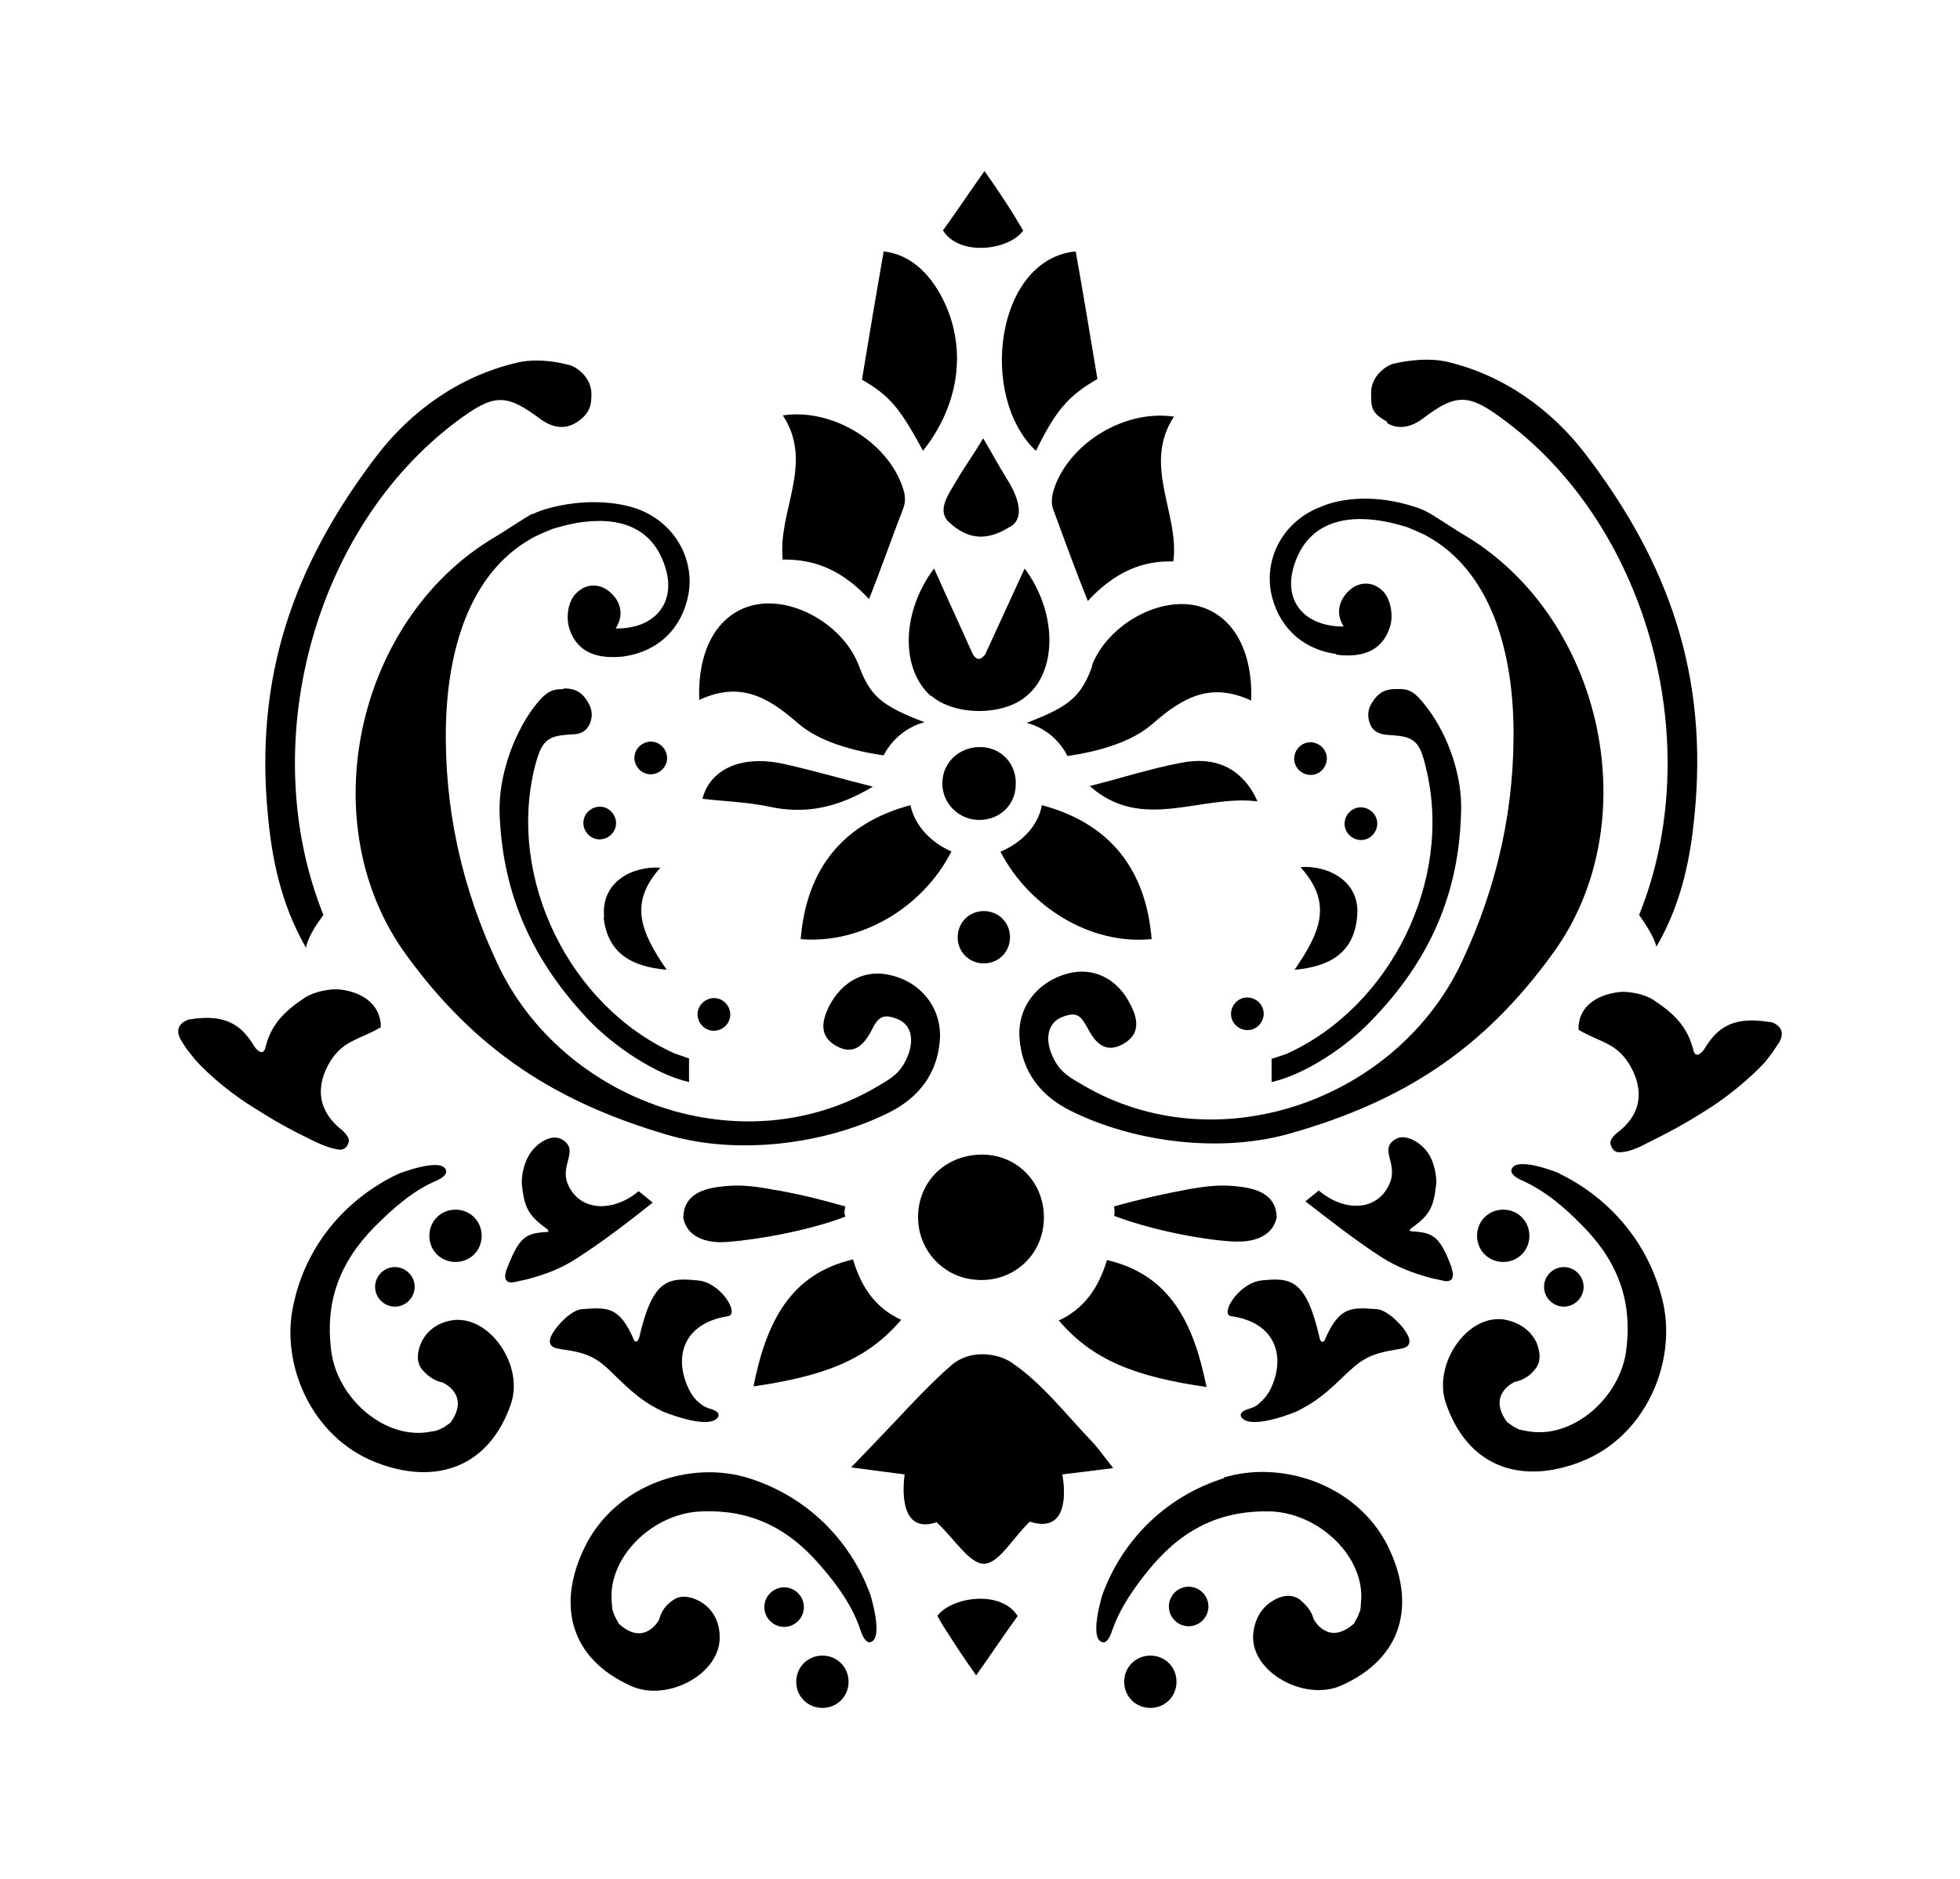<?xml version="1.0" encoding="iso-8859-1"?>
<!-- Generator: Adobe Illustrator 28.5.0, SVG Export Plug-In . SVG Version: 9.03 Build 54727)  -->
<svg version="1.1" id="Livello_1" xmlns="http://www.w3.org/2000/svg" xmlns:xlink="http://www.w3.org/1999/xlink" x="0px" y="0px"
	 viewBox="0 0 935.435 896.867" style="enable-background:new 0 0 935.435 896.867;" xml:space="preserve">
<g id="Capa_1">
	<path d="M337.99,491.524c3.959,1.523,8.527-0.609,10.049-4.568c1.523-3.959-0.609-8.527-4.568-10.049
		c-3.959-1.523-8.527,0.609-10.049,4.568C331.899,485.433,334.031,490.001,337.99,491.524z"/>
	<path d="M592.572,476.602c-3.959,1.523-6.091,6.091-4.568,10.049c1.523,3.959,6.091,6.09,10.049,4.568
		c3.959-1.523,6.091-6.09,4.568-10.049C601.099,477.211,596.531,475.079,592.572,476.602z"/>
	<path d="M563.033,364.232c-14.313,2.741-28.321,7.309-42.938,10.963c24.971,22.23,52.683,3.959,80.09,7.309
		C593.181,366.973,580.391,360.578,563.033,364.232z"/>
	<path d="M622.72,354.792c-3.959,1.523-6.091,6.09-4.568,10.049s6.091,6.09,10.049,4.568c3.959-1.523,6.091-6.091,4.568-10.049
		C631.247,355.401,626.679,353.27,622.72,354.792z"/>
	<path d="M606.885,505.227v11.267c16.14-3.654,35.934-17.053,47.201-28.93c27.712-28.321,42.329-60.296,43.242-100.189
		c0.609-16.444-5.786-35.629-15.835-49.028c-6.091-8.222-8.831-9.745-14.922-9.44c-2.741,0-7.613,0-11.267,5.786l0,0
		c-1.523,2.132-3.35,5.481-1.523,10.658c1.218,3.35,3.959,5.177,8.831,5.481c12.486,0.609,14.922,2.741,17.967,15.835
		c13.095,53.292-16.749,113.892-66.691,136.427l-7.309,2.436l0,0L606.885,505.227z"/>
	<path d="M652.259,400.471c3.959-1.523,6.09-6.091,4.568-10.049c-1.523-3.959-6.091-6.09-10.049-4.568
		c-3.959,1.523-6.091,6.09-4.568,10.049C643.732,399.862,648.3,401.993,652.259,400.471z"/>
	<path d="M521.314,317.945c-5.481,14.617-10.658,19.185-31.366,27.103c14.313,3.654,19.49,15.835,19.49,15.835
		c14.313-2.132,30.452-6.395,40.806-15.531c14.617-12.79,27.712-19.794,46.897-10.963c0.914-24.666-9.44-41.72-26.494-45.374l0,0
		c-18.576-3.959-42.329,9.745-49.637,28.93L521.314,317.945L521.314,317.945z"/>
	<path d="M440.615,215.015c16.444-20.708,20.708-46.288,10.963-68.823c-6.395-14.617-16.444-24.666-29.843-26.189
		c-3.654,21.012-7.004,40.806-10.354,61.209c13.704,7.918,18.271,14.008,29.234,34.107l0,0L440.615,215.015L440.615,215.015z"/>
	<path d="M373.924,267.089c9.745,0,24.971,1.523,40.806,18.881c5.177-12.79,11.572-31.061,16.444-43.547
		c0.914-2.436,0.914-5.177,0.305-7.613c-6.09-22.535-33.193-40.197-57.86-36.543c15.226,23.144-2.741,45.983,0,69.127l0,0
		L373.924,267.089z"/>
	<path d="M502.433,235.723c-0.609,2.436-0.609,5.481,0.305,7.613c4.568,12.486,11.267,30.757,16.444,43.547
		c15.835-17.358,31.061-19.185,40.806-18.881c3.045-22.839-14.922-45.983,0.305-69.127l0,0
		c-24.667-3.654-51.769,14.008-57.86,36.543l0,0L502.433,235.723L502.433,235.723z"/>
	<path d="M333.726,334.084c19.185-8.831,32.28-1.827,46.897,10.963c10.354,9.136,26.798,13.399,41.111,15.531
		c0,0,5.481-12.181,19.49-15.835c-20.708-7.918-25.885-12.485-31.366-27.103c-7.309-19.185-31.061-32.889-49.638-28.93
		C343.167,292.365,332.813,309.113,333.726,334.084L333.726,334.084z"/>
	<path d="M494.515,215.015c9.136-18.576,14.922-25.885,29.234-34.107c-3.35-20.099-6.7-40.502-10.354-60.905
		c-38.066,3.654-46.592,68.823-19.185,95.012l0,0L494.515,215.015L494.515,215.015z"/>
	<path d="M488.425,110.259c0,0-2.436-4.263-5.481-9.136c-4.263-6.7-7.309-11.267-13.095-19.49
		c-7.309,10.354-13.399,19.49-19.794,28.321c7.613,12.486,31.366,9.745,38.37,0l0,0V110.259z"/>
	<path d="M454.318,406.561c-9.745-4.263-17.662-12.181-19.794-22.23c-31.975,8.527-49.638,30.148-52.378,63.95
		c28.625,2.436,58.164-14.922,71.868-41.72l0,0H454.318z"/>
	<path d="M620.893,414.174c14.922,16.749,9.745,30.148-3.045,48.724c17.053-1.523,28.321-8.222,29.843-25.276
		c1.827-17.053-14.008-24.667-26.798-23.753l0,0L620.893,414.174L620.893,414.174z"/>
	<path d="M505.174,630.082c16.14,19.185,36.848,27.103,70.65,31.975c-6.091-30.452-17.358-53.596-47.506-60.6
		c-3.959,13.095-10.658,23.144-23.144,28.93l0,0L505.174,630.082z"/>
	<path d="M662.004,201.921c4.872,3.045,10.963,2.436,17.053-2.132c16.444-12.486,22.23-11.876,39.893,1.523
		c68.823,51.769,95.621,155.612,63.341,235.397c2.741,3.959,7.309,10.658,8.222,15.226c12.486-21.317,16.444-43.852,18.271-63.341
		c6.395-65.777-11.876-119.069-51.769-171.447c-16.444-21.621-39.284-38.066-66.386-44.461l0,0
		c-7.918-1.827-17.662-0.914-25.58,0.914c-4.263,1.218-10.658,6.395-10.658,13.704c0,7.309,0,9.745,7.613,14.008L662.004,201.921
		L662.004,201.921z"/>
	<path d="M637.642,312.463c11.267,1.523,21.621-0.914,25.58-12.79c1.827-4.872,0.914-13.095-3.045-17.358
		c-4.263-4.263-8.831-4.263-12.181-3.045c-4.872,1.827-12.79,10.049-6.7,19.794c-18.881,0-28.93-12.181-23.753-28.93
		c5.177-17.053,18.88-24.362,38.979-21.926c4.872,0.609,9.745,1.827,14.922,3.35c0,0,8.222,3.35,10.049,4.568
		c30.148,17.053,39.893,54.205,40.806,88.617c0.914,40.197-7.613,78.263-24.667,114.501
		c-31.062,66.082-116.937,96.534-181.192,58.469c-7.309-4.263-11.572-6.7-14.922-15.531c-2.436-6.7-1.523-14.008,5.481-16.749
		c7.004-2.741,8.831-0.609,12.181,5.481c3.654,7.004,8.527,12.181,17.053,7.309c7.918-4.568,7.004-11.572,3.35-18.576
		c-6.091-12.486-17.662-18.271-30.148-14.922l0,0c-14.617,3.959-24.057,16.444-22.839,31.061
		c1.218,15.835,10.049,27.103,23.753,34.107c30.757,15.531,72.781,20.708,105.975,10.963
		c53.292-15.226,91.662-39.893,124.855-85.876c45.07-61.818,24.362-158.962-41.111-198.855c-5.786-3.35-16.444-10.658-19.185-11.876
		c-2.741-1.523-6.09-2.436-6.09-2.436c-17.662-5.786-34.411-4.263-44.156,0c-17.967,6.7-27.103,24.057-24.057,40.806
		c3.045,15.531,14.008,27.103,31.062,29.539v0.609L637.642,312.463z"/>
	<path d="M373.619,364.537c-20.099-4.263-34.716,2.741-38.37,16.749c10.354,1.218,21.012,1.523,31.366,3.654
		c17.662,3.959,33.193,0.609,49.942-9.44C401.026,371.541,387.323,367.582,373.619,364.537z"/>
	<path d="M704.942,589.885c0,7.004,5.481,12.486,12.486,12.486s12.486-5.481,12.486-12.486s-5.481-12.486-12.486-12.486
		S704.942,582.881,704.942,589.885z"/>
	<path d="M609.321,581.358c0-10.049-7.918-13.095-13.704-14.313c-11.876-2.132-19.185-0.914-28.321,0.609l0,0
		c-11.572,2.132-22.535,4.568-35.629,8.222c0,0,0.609,2.741,0,4.568h0.305c22.535,8.527,51.16,12.486,59.382,12.181
		c7.004,0,16.14-2.436,17.967-11.572l0,0V581.358z"/>
	<path d="M457.059,447.368c0,7.004,5.481,12.486,12.486,12.486c7.004,0,12.486-5.481,12.486-12.486
		c0-7.004-5.481-12.486-12.486-12.486C462.54,434.882,457.059,440.363,457.059,447.368z"/>
	<path d="M468.935,356.619c-10.354-0.609-18.881,6.7-19.185,16.749c-0.305,9.44,7.004,17.358,16.444,17.967
		c10.049,0.609,18.271-6.395,18.576-16.444C485.38,365.146,478.376,357.228,468.935,356.619z"/>
	<path d="M438.178,579.836c-0.609,16.444,11.876,30.148,28.016,31.061c17.053,1.218,31.061-11.267,31.975-28.016
		s-10.963-30.452-27.103-31.671l0,0C453.1,549.992,438.787,562.478,438.178,579.836z"/>
	<path d="M444.269,331.953c10.963,9.745,34.716,10.049,45.983,0c14.617-12.486,14.008-40.197-1.218-60.6
		c-6.395,14.008-12.79,27.712-18.881,41.111c-2.132,2.436-3.654,3.045-5.786,0c-6.09-13.704-12.486-27.407-18.576-41.111l0,0
		c-15.531,20.708-16.14,47.81-1.523,60.905l0,0L444.269,331.953z"/>
	<path d="M482.334,251.254c0,0,9.745-3.959-1.523-22.23c-4.872-7.918-5.481-9.44-11.572-19.794
		c-5.481,9.136-8.831,13.399-13.399,21.317c-3.045,5.177-8.831,13.095-3.045,18.576
		C462.236,257.953,471.372,258.258,482.334,251.254z"/>
	<path d="M549.634,448.281c-2.741-33.802-20.403-55.423-52.378-63.95c-1.827,10.049-9.745,17.967-19.794,22.23
		c14.008,26.798,43.242,44.461,71.868,41.72l0,0H549.634z"/>
	<path d="M146.139,451.935c0.914-4.872,5.481-11.572,8.222-15.226c-32.28-80.09-5.481-183.628,63.341-235.397
		c17.967-13.399,23.448-13.704,39.893-1.523c6.09,4.568,11.876,5.177,17.053,2.132c7.613-4.568,7.613-9.745,7.613-14.008
		c0-7.004-6.09-12.485-10.658-13.704c-7.918-2.132-17.662-3.045-25.58-0.914c-26.798,6.395-49.942,22.839-66.386,44.461l0,0
		c-39.893,52.378-58.164,105.67-51.769,171.447c1.827,19.49,5.786,41.72,18.271,63.341
		C146.139,452.544,146.139,451.935,146.139,451.935z"/>
	<path d="M531.058,700.427c-4.872-6.091-7.309-9.745-10.354-12.79c-12.181-12.79-23.448-27.407-37.761-37.152
		c-6.7-4.568-19.794-6.7-28.93,1.218c-9.44,8.222-18.271,17.662-27.103,27.103c-6.09,6.395-11.876,12.486-20.708,21.621
		c11.267,1.523,18.271,2.436,25.58,3.35c0,0-4.872,29.539,15.226,22.839c8.831,8.222,15.835,20.099,22.839,19.794
		c7.004-0.305,13.704-12.486,21.621-20.099c21.621,7.004,15.531-22.535,15.531-22.535c7.613-0.914,14.617-1.827,24.666-3.045h-0.609
		L531.058,700.427z"/>
	<path d="M549.025,790.262c-7.004,0-12.486,5.481-12.486,12.486s5.481,12.486,12.486,12.486c7.004,0,12.485-5.481,12.485-12.486
		S556.029,790.262,549.025,790.262z"/>
	<path d="M447.314,771.077c0,0,2.132,4.263,5.481,9.136c4.263,6.7,7.309,11.267,13.095,19.49
		c7.309-10.354,13.399-19.49,19.794-28.321c-7.613-12.486-31.366-9.44-38.37,0l0,0V771.077z"/>
	<path d="M567.297,757.374c-5.177,0-9.44,4.263-9.44,9.44s4.263,9.44,9.44,9.44s9.44-4.263,9.44-9.44
		S572.474,757.374,567.297,757.374z"/>
	<path d="M392.5,790.262c-7.004,0-12.485,5.481-12.485,12.486s5.481,12.486,12.485,12.486s12.486-5.481,12.486-12.486
		S399.504,790.262,392.5,790.262z"/>
	<path d="M357.479,705.604L357.479,705.604c-28.016-8.831-63.646,3.045-78.263,32.584c-13.704,27.712-7.309,53.596,22.23,66.691
		c17.358,7.613,42.633-6.09,42.024-23.753c0-5.786-2.436-12.79-9.44-16.749c-3.35-1.827-8.527-3.654-12.79-0.609
		c-2.741,1.827-5.481,4.568-6.7,9.44c0,0-7.004,13.095-19.185,1.827l-1.827-3.35c-1.523-3.959-1.218-2.741-1.523-6.395
		c-2.436-21.926,19.794-43.242,42.938-43.852c22.23-0.914,40.502,7.004,56.642,25.885c8.527,9.745,15.531,19.794,19.185,31.062
		c2.132,6.395,4.568,5.481,4.568,5.481c6.7-1.523,0-22.839,0-22.839C405.594,734.534,384.582,714.131,357.479,705.604
		L357.479,705.604L357.479,705.604z"/>
	<path d="M254.245,245.163c-2.741,1.218-13.399,8.527-19.185,11.876c-65.473,39.588-86.485,136.732-41.111,198.854
		c33.498,45.983,71.868,70.345,124.855,85.876c33.193,9.745,75.218,4.568,105.975-10.963c13.704-7.004,22.535-18.271,23.753-34.107
		c1.218-14.617-8.222-27.407-22.839-31.061l0,0c-12.486-3.35-23.753,2.436-30.148,14.922c-3.35,7.004-4.568,14.008,3.35,18.576
		c8.527,4.872,13.399-0.305,17.053-7.309c3.045-6.09,5.177-8.222,12.181-5.481c7.004,2.741,7.918,9.745,5.481,16.749
		c-3.35,8.831-7.613,11.267-14.922,15.531c-64.255,38.066-150.131,7.613-181.192-58.469c-17.053-36.238-25.58-74.304-24.666-114.501
		c0.914-34.411,10.658-71.563,40.806-88.617c1.827-1.218,10.049-4.568,10.049-4.568c5.177-1.523,9.745-2.741,14.922-3.35
		c20.403-2.436,33.802,4.872,38.979,21.926c5.177,16.444-4.872,29.234-23.753,28.93c6.395-10.049-1.827-17.967-6.7-19.794
		c-3.35-1.218-7.918-1.218-12.181,3.045c-4.263,4.263-4.872,12.181-3.045,17.358c3.959,11.572,14.313,14.008,25.58,12.79
		c17.053-2.436,28.016-13.704,31.061-29.539c3.045-16.444-6.09-34.107-24.057-40.806c-9.745-3.654-26.494-5.177-44.156,0
		c0,0-3.35,0.914-6.09,2.436v-0.609V245.163z"/>
	<path d="M755.797,614.247c0-5.177-4.263-9.44-9.44-9.44s-9.44,4.263-9.44,9.44s4.263,9.44,9.44,9.44
		S755.797,619.424,755.797,614.247z"/>
	<path d="M744.225,560.042L744.225,560.042c0,0-20.708-8.527-22.839-1.827c0,0-1.218,2.436,4.872,5.177
		c10.963,4.872,20.403,12.79,29.234,21.926c17.358,17.662,23.448,36.543,20.708,58.773c-2.741,23.144-25.885,43.242-47.506,38.979
		c-3.959-0.914-2.436,0-6.395-2.132l-3.045-2.132c-9.745-13.399,3.654-19.185,3.654-19.185c4.568-0.914,7.613-3.35,9.745-6.091
		c3.35-3.959,2.132-9.136,0.609-12.79c-3.35-7.004-10.049-10.049-15.835-10.963c-17.662-2.132-33.498,21.621-27.407,39.893
		c10.354,30.452,35.629,39.284,64.559,28.016c30.452-11.876,45.374-46.592,39.284-75.218c-6.091-27.712-24.667-50.247-49.942-62.428
		h0.304V560.042z"/>
	<path d="M383.668,767.117c0-5.177-4.263-9.44-9.44-9.44s-9.44,4.263-9.44,9.44s4.263,9.44,9.44,9.44
		S383.668,772.294,383.668,767.117z"/>
	<path d="M693.065,605.72c-5.786-15.835-9.136-17.358-19.185-17.967c-2.132,0-0.305-1.523-0.305-1.523
		c9.136-6.395,10.658-10.354,11.876-21.012c0.305-3.654-0.914-10.049-3.35-14.008c-3.045-5.177-10.658-10.354-15.835-7.613
		c-8.527,4.872,1.218,11.572-3.045,21.317c-5.786,13.399-21.621,13.704-33.802,3.35l0,0l-6.395,5.177
		c11.876,9.136,23.753,18.576,36.543,26.798c7.309,4.568,14.313,7.309,23.144,9.745l7.004,1.523
		c5.786,0.609,3.045-6.091,3.045-6.091h0.305V605.72z"/>
	<path d="M584.046,705.604c-27.103,8.527-48.115,28.93-57.86,55.423l0,0c0,0-6.7,21.317,0,22.839c0,0,2.436,1.218,4.568-5.481
		c3.959-11.267,10.963-21.317,19.185-31.062c16.14-18.88,34.411-26.494,56.642-25.885c23.144,0.914,45.374,21.926,42.938,43.852
		c-0.305,3.959,0,2.436-1.523,6.395l-1.827,3.35c-12.486,10.963-19.185-2.132-19.185-2.132c-1.218-4.568-4.263-7.309-6.7-9.44
		c-4.263-3.045-9.44-1.523-12.79,0.609c-6.7,3.959-9.136,10.963-9.44,16.749c-0.609,17.662,24.667,31.366,42.024,23.753
		c29.539-13.095,35.934-38.979,22.23-66.691c-14.617-29.234-50.551-41.111-78.263-32.584l0,0L584.046,705.604z"/>
	<path d="M657.131,624.905c-12.181-0.914-17.967-1.523-24.971,14.922c-1.827,2.132-2.436-1.523-2.436-1.523
		c-6.395-27.712-13.704-28.625-27.712-27.103l0,0c-10.963,1.218-20.099,16.444-14.313,17.053
		c21.317,3.045,26.189,19.49,18.576,35.02c-1.827,3.35-3.654,5.177-5.786,7.004c0,0-0.914,1.218-5.177,2.436
		c-5.177,1.827-2.436,4.263-2.436,4.263c5.482,5.481,26.189-3.35,26.189-3.35c6.395-3.35,11.267-6.091,21.317-15.835
		c9.44-9.136,13.095-11.572,26.494-13.704l3.045-0.609c4.872-1.523,1.827-6.395,1.827-6.395
		c-2.741-5.177-9.745-11.572-14.313-12.181h-0.304V624.905z"/>
	<path d="M844.719,487.869c-19.794-3.35-26.189,4.568-31.671,13.399c0,0-3.654,4.872-4.872,0
		c-2.741-11.267-9.44-17.662-19.185-24.057l0,0c-3.654-2.436-11.267-4.263-16.444-3.654c-12.181,1.523-19.49,8.222-19.185,17.967
		c10.354,6.09,17.662,6.09,24.057,16.14c7.613,12.486,6.091,24.362-5.786,33.193c0,0-3.35,2.741-3.045,4.872
		c0.914,4.872,4.568,4.263,4.568,4.263c5.177,0,12.181-3.959,12.181-3.959c12.181-6.091,17.967-9.136,29.539-16.444
		c8.831-5.481,19.794-14.313,27.407-22.535l3.35-4.263c0.609-0.914,3.654-5.481,3.654-5.481c3.959-7.309-3.959-9.44-3.959-9.44
		h-0.609V487.869z"/>
	<path d="M316.064,673.629c0,0,21.012,8.831,26.189,3.35c0,0,2.741-2.436-2.436-4.263c-4.263-1.218-5.177-2.436-5.177-2.436l0,0
		c-2.132-1.523-3.959-3.35-5.786-7.004c-7.613-15.531-2.741-31.671,18.576-35.02c5.786-0.914-3.35-16.14-14.313-17.053
		c-14.313-1.523-21.621-0.609-28.016,27.103c0,0-0.914,3.35-2.436,1.523c-7.004-16.444-12.79-15.835-24.971-14.922
		c-4.568,0.305-11.572,7.004-14.313,12.181c0,0-3.045,4.872,1.827,6.395l3.045,0.609c13.704,1.827,17.358,4.568,26.494,13.704
		C304.797,667.539,309.364,670.28,316.064,673.629z"/>
	<path d="M269.167,328.908c-6.09,0-8.831,1.218-14.922,9.44c-9.745,13.399-16.14,32.584-15.835,49.028
		c1.218,39.588,15.835,71.563,43.242,100.189c11.572,11.876,31.061,25.276,47.201,28.93v-11.267l-7.004-2.436
		c-49.942-22.535-79.785-83.135-66.691-136.427l0,0c3.35-13.095,5.786-15.226,17.967-15.835c4.568,0,7.309-2.132,8.527-5.481
		c1.827-4.872,0-8.222-1.523-10.658c-3.654-5.786-8.527-5.786-11.267-5.786l0,0L269.167,328.908z"/>
	<path d="M368.138,567.655c-9.136-1.523-16.444-2.741-28.321-0.609c-5.786,1.218-13.704,4.263-13.704,14.313
		c1.827,9.136,10.658,11.572,17.967,11.572s36.847-3.654,59.382-12.181l0,0c-0.914-1.827,0-4.872,0-4.872
		c-12.79-3.654-24.057-6.395-35.629-8.222L368.138,567.655L368.138,567.655z"/>
	<path d="M288.048,437.623c1.827,17.053,12.79,23.753,30.148,25.276c-12.79-18.576-17.967-31.975-3.045-48.724
		c-13.095-0.914-28.625,6.7-26.798,23.753l0,0L288.048,437.623z"/>
	<path d="M430.261,630.082c-12.485-5.786-19.185-15.531-23.144-28.93c-30.148,7.004-41.415,30.148-47.506,60.6l0,0
		c33.802-4.872,54.51-12.79,70.65-31.975l0,0L430.261,630.082z"/>
	<path d="M317.891,364.537c1.523-3.959-0.609-8.527-4.568-10.049c-3.959-1.523-8.527,0.609-10.049,4.568s0.609,8.527,4.568,10.049
		C311.801,370.627,316.368,368.496,317.891,364.537z"/>
	<path d="M288.961,385.549c-3.959-1.523-8.527,0.609-10.049,4.568s0.609,8.527,4.568,10.049s8.527-0.609,10.049-4.568
		S292.92,387.072,288.961,385.549z"/>
	<path d="M179.028,614.247c0,5.177,4.263,9.44,9.44,9.44s9.44-4.263,9.44-9.44s-4.263-9.44-9.44-9.44
		S179.028,609.07,179.028,614.247z"/>
	<path d="M311.192,573.745l-6.395-5.177c-11.876,10.049-28.016,10.049-33.802-3.35l0,0c-3.959-9.44,5.786-16.14-2.741-21.317
		c-5.177-3.045-12.79,2.132-15.835,7.613c-2.436,3.959-3.654,10.049-3.35,14.008c1.218,10.963,3.045,14.617,11.876,21.012
		c0,0,1.827,1.523,0,1.523c-10.049,0.609-13.095,2.132-19.185,17.967c0,0-2.741,6.7,3.045,6.09l7.004-1.523
		c8.831-2.436,15.531-4.872,23.144-9.745c12.79-8.222,24.666-17.358,36.543-26.798l0,0L311.192,573.745z"/>
	<path d="M216.789,630.082c-5.786,0.609-12.486,3.654-15.835,10.963c-1.523,3.654-2.741,8.831,0.609,12.79
		c2.132,2.436,5.177,5.177,9.745,6.091c0,0,13.399,5.786,3.654,19.185l-3.045,2.132c-3.959,1.827-2.436,1.523-6.395,2.132
		c-21.621,4.263-44.765-15.835-47.506-38.979c-2.741-22.23,3.35-41.111,20.708-58.773c9.136-9.136,18.576-17.358,29.234-21.926
		c6.395-2.741,4.872-5.177,4.872-5.177c-2.132-6.395-22.839,1.827-22.839,1.827l0,0c-25.58,12.181-44.156,34.716-49.942,62.428
		c-6.395,28.625,8.831,63.341,39.284,75.218c28.625,11.267,54.205,2.436,64.559-28.016c6.09-17.967-9.745-41.72-27.407-39.893
		C216.484,630.082,216.789,630.082,216.789,630.082z"/>
	<path d="M161.975,548.774c0,0,3.654,0.609,4.568-4.263c0-2.132-3.045-4.872-3.045-4.872l0,0
		c-11.572-8.831-13.399-20.708-5.786-33.193c6.395-10.049,13.704-10.049,24.057-16.14c0-9.745-7.309-16.444-19.185-17.967
		c-5.481-0.609-12.79,1.218-16.749,3.654c-9.745,6.395-16.444,12.79-19.185,24.057c-1.218,4.872-4.872,0-4.872,0
		c-5.481-8.831-11.876-16.749-31.671-13.399c0,0-7.918,2.132-3.959,9.44c0,0,2.741,4.568,3.654,5.481l3.35,4.263
		c7.309,8.222,18.576,17.053,27.407,22.535c11.572,7.309,17.053,10.354,29.539,16.444c0,0,7.309,3.654,12.181,3.959
		C162.279,548.774,161.975,548.774,161.975,548.774z"/>
	<path d="M204.913,589.885c0,7.004,5.481,12.486,12.486,12.486s12.486-5.481,12.486-12.486s-5.481-12.486-12.486-12.486
		S204.913,582.881,204.913,589.885z"/>
</g>
</svg>
